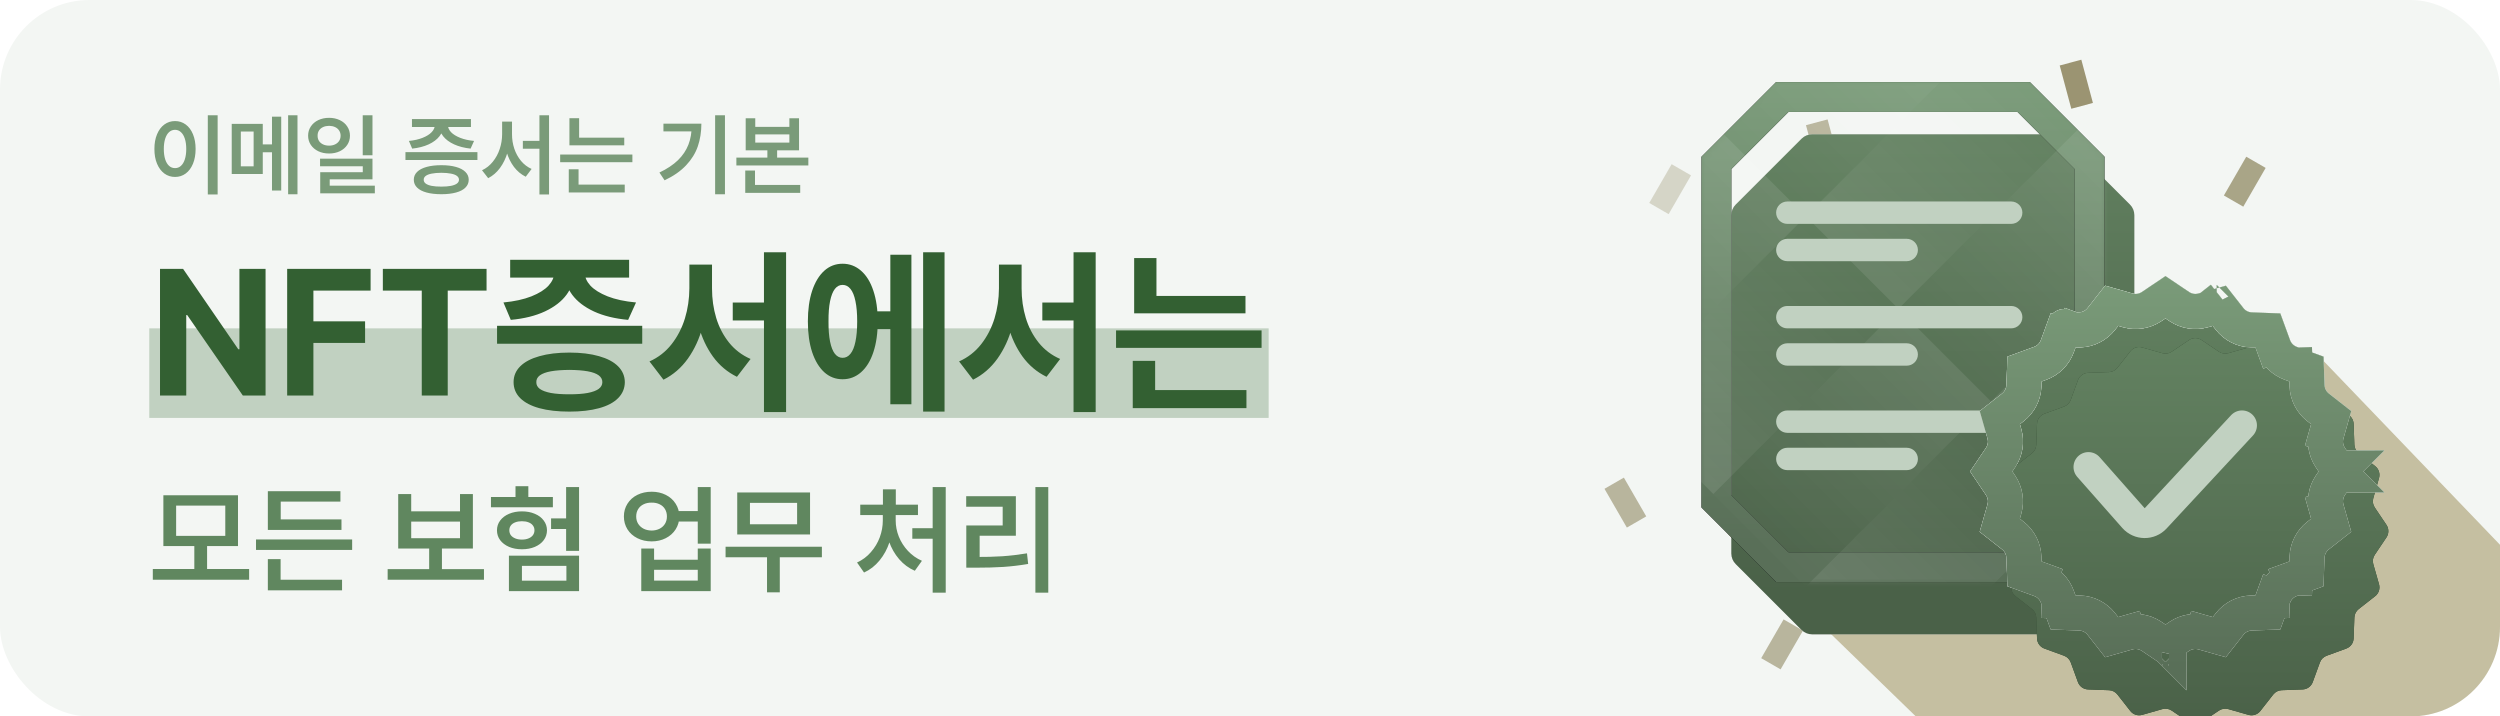 <svg xmlns="http://www.w3.org/2000/svg" width="335" height="96" viewBox="0 0 335 96" fill="none">
<rect width="335" height="96" rx="12" fill="#F3F6F3"/>
<path d="M29.164 26.061H27.846V15.449H29.164V26.061ZM23.457 16.223C23.988 16.223 24.463 16.375 24.881 16.68C25.299 16.984 25.625 17.422 25.859 17.992C26.094 18.559 26.211 19.215 26.211 19.961C26.211 20.715 26.094 21.375 25.859 21.941C25.625 22.508 25.299 22.945 24.881 23.254C24.463 23.559 23.988 23.711 23.457 23.711C22.922 23.711 22.445 23.559 22.027 23.254C21.609 22.945 21.281 22.508 21.043 21.941C20.805 21.375 20.688 20.715 20.691 19.961C20.688 19.215 20.805 18.559 21.043 17.992C21.281 17.422 21.609 16.984 22.027 16.68C22.445 16.375 22.922 16.223 23.457 16.223ZM23.457 17.395C23.156 17.395 22.891 17.496 22.66 17.699C22.434 17.902 22.258 18.199 22.133 18.59C22.012 18.977 21.951 19.434 21.951 19.961C21.951 20.496 22.012 20.957 22.133 21.344C22.258 21.73 22.434 22.025 22.66 22.229C22.891 22.432 23.156 22.531 23.457 22.527C23.754 22.531 24.016 22.432 24.242 22.229C24.469 22.025 24.645 21.73 24.77 21.344C24.895 20.957 24.957 20.496 24.957 19.961C24.957 19.43 24.895 18.973 24.77 18.59C24.645 18.203 24.469 17.908 24.242 17.705C24.016 17.498 23.754 17.395 23.457 17.395ZM35.211 23.318H31.051V16.598H35.211V23.318ZM32.27 22.287H33.986V17.623H32.27V22.287ZM39.863 26.031H38.609V15.449H39.863V26.031ZM36.986 20.4H34.566V19.352H36.986V20.4ZM37.684 25.533H36.447V15.631H37.684V25.533ZM44.1 15.789C44.627 15.789 45.103 15.891 45.529 16.094C45.959 16.297 46.293 16.582 46.531 16.949C46.773 17.312 46.895 17.723 46.895 18.18C46.895 18.641 46.773 19.053 46.531 19.416C46.293 19.775 45.961 20.059 45.535 20.266C45.109 20.469 44.631 20.57 44.1 20.57C43.565 20.57 43.082 20.469 42.652 20.266C42.227 20.059 41.893 19.775 41.65 19.416C41.408 19.053 41.287 18.641 41.287 18.18C41.287 17.723 41.408 17.312 41.65 16.949C41.893 16.582 42.227 16.297 42.652 16.094C43.082 15.891 43.565 15.789 44.1 15.789ZM44.1 16.861C43.799 16.865 43.531 16.92 43.297 17.025C43.062 17.131 42.879 17.285 42.746 17.488C42.617 17.688 42.555 17.918 42.559 18.18C42.555 18.449 42.617 18.686 42.746 18.889C42.879 19.088 43.062 19.242 43.297 19.352C43.531 19.461 43.799 19.516 44.1 19.516C44.393 19.516 44.656 19.461 44.891 19.352C45.125 19.242 45.309 19.088 45.441 18.889C45.574 18.686 45.641 18.449 45.641 18.18C45.641 17.918 45.574 17.688 45.441 17.488C45.309 17.285 45.125 17.131 44.891 17.025C44.656 16.92 44.393 16.865 44.1 16.861ZM49.912 20.805H48.605V15.449H49.912V20.805ZM49.912 24.033H44.182V25.428H42.91V23.072H48.611V22.281H42.887V21.262H49.912V24.033ZM50.228 25.908H42.91V24.883H50.228V25.908ZM63.975 21.438H54.33V20.383H63.975V21.438ZM59.141 22.135C59.902 22.135 60.557 22.213 61.103 22.369C61.65 22.521 62.07 22.744 62.363 23.037C62.66 23.33 62.809 23.68 62.809 24.086C62.809 24.496 62.662 24.846 62.369 25.135C62.08 25.428 61.66 25.648 61.109 25.797C60.559 25.949 59.902 26.025 59.141 26.025C58.371 26.025 57.711 25.949 57.16 25.797C56.609 25.648 56.185 25.428 55.889 25.135C55.596 24.846 55.449 24.496 55.449 24.086C55.449 23.68 55.596 23.33 55.889 23.037C56.185 22.744 56.609 22.521 57.16 22.369C57.715 22.213 58.375 22.135 59.141 22.135ZM59.141 23.154C58.625 23.158 58.191 23.195 57.84 23.266C57.492 23.332 57.227 23.436 57.043 23.576C56.863 23.713 56.775 23.883 56.779 24.086C56.775 24.289 56.863 24.459 57.043 24.596C57.227 24.732 57.492 24.836 57.84 24.906C58.188 24.973 58.621 25.006 59.141 25.006C59.648 25.006 60.076 24.973 60.424 24.906C60.775 24.836 61.043 24.732 61.227 24.596C61.41 24.459 61.502 24.289 61.502 24.086C61.502 23.883 61.412 23.713 61.232 23.576C61.053 23.436 60.785 23.332 60.43 23.266C60.078 23.195 59.648 23.158 59.141 23.154ZM59.416 16.773C59.416 17.312 59.244 17.803 58.9 18.244C58.56 18.686 58.074 19.053 57.441 19.346C56.809 19.635 56.072 19.824 55.232 19.914L54.793 18.883C55.492 18.816 56.105 18.678 56.633 18.467C57.16 18.256 57.562 18.004 57.84 17.711C58.121 17.418 58.262 17.105 58.262 16.773V16.48H59.416V16.773ZM60.025 16.773C60.025 17.102 60.164 17.414 60.441 17.711C60.723 18.004 61.129 18.256 61.66 18.467C62.191 18.678 62.812 18.816 63.523 18.883L63.06 19.914C62.221 19.824 61.484 19.635 60.852 19.346C60.219 19.057 59.728 18.691 59.381 18.25C59.037 17.809 58.863 17.316 58.859 16.773V16.48H60.025V16.773ZM63.107 17.014H55.203V15.959H63.107V17.014ZM72.934 19.926H70.062V18.877H72.934V19.926ZM68.346 17.992C68.342 18.852 68.227 19.67 68 20.447C67.773 21.221 67.439 21.908 66.998 22.51C66.557 23.107 66.029 23.562 65.416 23.875L64.59 22.814C65.148 22.557 65.631 22.176 66.037 21.672C66.447 21.164 66.756 20.594 66.963 19.961C67.174 19.328 67.281 18.672 67.285 17.992V16.299H68.346V17.992ZM68.609 17.992C68.609 18.664 68.711 19.307 68.914 19.92C69.121 20.533 69.422 21.08 69.816 21.561C70.215 22.037 70.688 22.396 71.234 22.639L70.449 23.682C69.832 23.377 69.307 22.939 68.873 22.369C68.443 21.795 68.117 21.137 67.894 20.395C67.672 19.648 67.561 18.848 67.561 17.992V16.299H68.609V17.992ZM73.572 26.061H72.283V15.449H73.572V26.061ZM83.65 19.475H76.303V18.449H83.65V19.475ZM84.74 21.736H75.061V20.705H84.74V21.736ZM77.603 18.965H76.303V15.836H77.603V18.965ZM83.715 25.791H76.215V24.736H83.715V25.791ZM77.527 25.035H76.215V22.68H77.527V25.035ZM97.144 26.031H95.826V15.449H97.144V26.031ZM93.986 16.574C93.982 17.68 93.822 18.693 93.506 19.615C93.189 20.533 92.666 21.379 91.936 22.152C91.209 22.926 90.248 23.596 89.053 24.162L88.361 23.119C89.381 22.635 90.209 22.084 90.846 21.467C91.482 20.846 91.949 20.152 92.246 19.387C92.543 18.621 92.691 17.758 92.691 16.797V16.574H93.986ZM93.277 17.605H88.9V16.574H93.277V17.605ZM101.205 17.002H105.775V15.848H107.07V20.143H99.922V15.848H101.205V17.002ZM105.775 19.105V18.01H101.205V19.105H105.775ZM108.318 22.17H98.674V21.115H108.318V22.17ZM104.135 21.572H102.828V19.562H104.135V21.572ZM107.229 25.844H99.863V24.777H107.229V25.844ZM101.17 25.164H99.863V22.85H101.17V25.164Z" fill="#7A9B79"/>
<rect x="20" y="44" width="150" height="12" fill="#C1D1C1"/>
<path d="M35.586 53H32.539L25.086 42.219H24.957V53H21.441V36.031H24.535L31.93 46.801H32.082V36.031H35.586V53ZM38.48 36.031H49.66V38.938H41.996V43.062H48.922V45.957H41.996V53H38.48V36.031ZM51.301 36.031H65.199V38.938H59.996V53H56.516V38.938H51.301V36.031ZM86.059 46.062H66.606V43.66H86.059V46.062ZM76.297 47.246C77.836 47.246 79.16 47.406 80.269 47.727C81.379 48.039 82.231 48.492 82.824 49.086C83.418 49.68 83.719 50.387 83.727 51.207C83.719 52.043 83.418 52.758 82.824 53.352C82.238 53.945 81.387 54.395 80.269 54.699C79.16 55.004 77.836 55.156 76.297 55.156C74.742 55.156 73.406 55.004 72.289 54.699C71.172 54.395 70.312 53.945 69.711 53.352C69.117 52.758 68.82 52.043 68.82 51.207C68.82 50.387 69.117 49.68 69.711 49.086C70.312 48.492 71.172 48.039 72.289 47.727C73.414 47.406 74.75 47.246 76.297 47.246ZM76.297 49.566C75.305 49.574 74.481 49.637 73.824 49.754C73.176 49.871 72.684 50.051 72.348 50.293C72.019 50.535 71.859 50.84 71.867 51.207C71.859 51.574 72.019 51.879 72.348 52.121C72.684 52.355 73.176 52.535 73.824 52.66C74.473 52.777 75.297 52.836 76.297 52.836C77.273 52.836 78.086 52.777 78.734 52.66C79.391 52.535 79.883 52.355 80.211 52.121C80.547 51.879 80.715 51.574 80.715 51.207C80.715 50.84 80.551 50.535 80.223 50.293C79.894 50.051 79.402 49.871 78.746 49.754C78.09 49.637 77.273 49.574 76.297 49.566ZM76.906 36.535C76.898 37.621 76.566 38.609 75.91 39.5C75.262 40.383 74.301 41.125 73.027 41.727C71.762 42.32 70.234 42.699 68.445 42.863L67.461 40.531C68.93 40.391 70.18 40.117 71.211 39.711C72.242 39.297 73.008 38.816 73.508 38.27C74.008 37.715 74.262 37.137 74.269 36.535V35.961H76.906V36.535ZM78.359 36.535C78.359 37.137 78.609 37.715 79.109 38.27C79.617 38.816 80.387 39.297 81.418 39.711C82.449 40.117 83.719 40.391 85.227 40.531L84.172 42.863C82.391 42.699 80.863 42.324 79.59 41.738C78.316 41.145 77.348 40.402 76.684 39.512C76.019 38.613 75.684 37.621 75.676 36.535V35.961H78.359V36.535ZM84.301 37.203H68.363V34.812H84.301V37.203ZM103.871 42.945H98.188V40.543H103.871V42.945ZM94.801 38.645C94.793 40.473 94.574 42.188 94.144 43.789C93.715 45.391 93.059 46.812 92.176 48.055C91.293 49.289 90.203 50.23 88.906 50.879L87.031 48.43C88.211 47.906 89.199 47.137 89.996 46.121C90.793 45.098 91.387 43.949 91.777 42.676C92.168 41.395 92.367 40.051 92.375 38.645V35.457H94.801V38.645ZM95.41 38.645C95.41 40.043 95.598 41.363 95.973 42.605C96.348 43.84 96.922 44.941 97.695 45.91C98.469 46.871 99.43 47.602 100.578 48.102L98.75 50.492C97.461 49.859 96.391 48.957 95.539 47.785C94.688 46.605 94.051 45.246 93.629 43.707C93.215 42.16 93.008 40.473 93.008 38.645V35.457H95.41V38.645ZM105.336 55.215H102.371V33.805H105.336V55.215ZM120.254 44.105H116.691V41.715H120.254V44.105ZM126.57 55.156H123.699V33.805H126.57V55.156ZM122.129 54.172H119.305V34.133H122.129V54.172ZM112.906 35.34C113.844 35.34 114.668 35.652 115.379 36.277C116.098 36.902 116.648 37.797 117.031 38.961C117.422 40.125 117.617 41.492 117.617 43.062C117.617 44.641 117.422 46.016 117.031 47.188C116.648 48.352 116.098 49.25 115.379 49.883C114.668 50.508 113.844 50.82 112.906 50.82C111.969 50.82 111.152 50.508 110.457 49.883C109.762 49.25 109.219 48.352 108.828 47.188C108.445 46.016 108.254 44.641 108.254 43.062C108.254 41.492 108.445 40.125 108.828 38.961C109.219 37.797 109.762 36.902 110.457 36.277C111.152 35.652 111.969 35.34 112.906 35.34ZM112.906 38.176C112.5 38.176 112.156 38.355 111.875 38.715C111.594 39.074 111.379 39.621 111.23 40.355C111.082 41.082 111.012 41.984 111.02 43.062C111.012 44.141 111.082 45.047 111.23 45.781C111.379 46.508 111.594 47.051 111.875 47.41C112.164 47.77 112.508 47.949 112.906 47.949C113.32 47.949 113.672 47.77 113.961 47.41C114.258 47.051 114.48 46.508 114.629 45.781C114.785 45.055 114.863 44.148 114.863 43.062C114.863 41.984 114.785 41.082 114.629 40.355C114.48 39.621 114.258 39.074 113.961 38.715C113.672 38.355 113.32 38.176 112.906 38.176ZM145.355 42.945H139.672V40.543H145.355V42.945ZM136.285 38.645C136.277 40.473 136.059 42.188 135.629 43.789C135.199 45.391 134.543 46.812 133.66 48.055C132.777 49.289 131.688 50.23 130.391 50.879L128.516 48.43C129.695 47.906 130.684 47.137 131.48 46.121C132.277 45.098 132.871 43.949 133.262 42.676C133.652 41.395 133.852 40.051 133.859 38.645V35.457H136.285V38.645ZM136.895 38.645C136.895 40.043 137.082 41.363 137.457 42.605C137.832 43.84 138.406 44.941 139.18 45.91C139.953 46.871 140.914 47.602 142.062 48.102L140.234 50.492C138.945 49.859 137.875 48.957 137.023 47.785C136.172 46.605 135.535 45.246 135.113 43.707C134.699 42.16 134.492 40.473 134.492 38.645V35.457H136.895V38.645ZM146.82 55.215H143.855V33.805H146.82V55.215ZM166.895 41.984H151.977V39.652H166.895V41.984ZM169.051 46.613H149.551V44.27H169.051V46.613ZM154.965 40.824H151.977V34.578H154.965V40.824ZM167.023 54.688H151.789V52.273H167.023V54.688ZM154.789 52.965H151.789V48.359H154.789V52.965Z" fill="#336032"/>
<path d="M33.383 77.68H20.477V76.25H33.383V77.68ZM27.75 76.602H26.039V72.898H27.75V76.602ZM31.891 73.172H21.891V66.367H31.891V73.172ZM23.602 71.805H30.188V67.75H23.602V71.805ZM47.188 73.688H34.305V72.289H47.188V73.688ZM45.758 71.008H35.891V69.602H45.758V71.008ZM45.617 67.211H37.617V70.109H35.891V65.82H45.617V67.211ZM45.836 79.102H35.891V77.688H45.836V79.102ZM37.602 78.062H35.891V74.922H37.602V78.062ZM64.852 77.688H51.945V76.266H64.852V77.688ZM59.219 76.641H57.508V73.094H59.219V76.641ZM55.102 68.516H61.641V66.203H63.367V73.508H53.359V66.203H55.102V68.516ZM61.641 72.117V69.898H55.102V72.117H61.641ZM77.594 73.812H75.859V65.266H77.594V73.812ZM76.578 70.883H73.844V69.461H76.578V70.883ZM77.594 79.211H68.195V74.461H77.594V79.211ZM69.938 77.812H75.898V75.828H69.938V77.812ZM74.086 67.977H65.789V66.594H74.086V67.977ZM69.938 68.523C70.588 68.523 71.167 68.633 71.672 68.852C72.182 69.065 72.578 69.365 72.859 69.75C73.146 70.135 73.292 70.57 73.297 71.055C73.292 71.56 73.146 72.003 72.859 72.383C72.578 72.763 72.182 73.062 71.672 73.281C71.167 73.495 70.588 73.602 69.938 73.602C69.292 73.602 68.716 73.495 68.211 73.281C67.706 73.062 67.31 72.763 67.023 72.383C66.737 72.003 66.594 71.56 66.594 71.055C66.594 70.57 66.737 70.135 67.023 69.75C67.31 69.365 67.706 69.065 68.211 68.852C68.721 68.633 69.297 68.523 69.938 68.523ZM69.938 69.844C69.599 69.844 69.302 69.893 69.047 69.992C68.792 70.086 68.594 70.227 68.453 70.414C68.318 70.596 68.25 70.81 68.25 71.055C68.25 71.31 68.318 71.531 68.453 71.719C68.594 71.901 68.792 72.044 69.047 72.148C69.302 72.253 69.599 72.305 69.938 72.305C70.276 72.305 70.57 72.253 70.82 72.148C71.076 72.044 71.271 71.901 71.406 71.719C71.547 71.531 71.617 71.31 71.617 71.055C71.617 70.81 71.547 70.596 71.406 70.414C71.271 70.227 71.076 70.086 70.82 69.992C70.57 69.893 70.276 69.844 69.938 69.844ZM70.797 67.594H69.078V65.148H70.797V67.594ZM94.242 69.883H90.586V68.484H94.242V69.883ZM87.328 65.891C88.021 65.891 88.648 66.031 89.211 66.312C89.773 66.594 90.216 66.99 90.539 67.5C90.862 68.005 91.026 68.573 91.031 69.203C91.026 69.844 90.862 70.419 90.539 70.93C90.216 71.435 89.773 71.831 89.211 72.117C88.648 72.404 88.021 72.547 87.328 72.547C86.615 72.547 85.974 72.404 85.406 72.117C84.838 71.831 84.396 71.435 84.078 70.93C83.76 70.419 83.602 69.844 83.602 69.203C83.602 68.573 83.76 68.005 84.078 67.5C84.396 66.99 84.838 66.594 85.406 66.312C85.974 66.031 86.615 65.891 87.328 65.891ZM87.328 67.352C86.922 67.346 86.562 67.419 86.25 67.57C85.938 67.716 85.693 67.932 85.516 68.219C85.338 68.505 85.25 68.833 85.25 69.203C85.25 69.578 85.338 69.906 85.516 70.188C85.693 70.469 85.938 70.69 86.25 70.852C86.562 71.008 86.922 71.088 87.328 71.094C87.719 71.088 88.07 71.008 88.383 70.852C88.695 70.69 88.938 70.469 89.109 70.188C89.281 69.906 89.367 69.578 89.367 69.203C89.367 68.833 89.281 68.505 89.109 68.219C88.938 67.932 88.695 67.716 88.383 67.57C88.076 67.419 87.724 67.346 87.328 67.352ZM95.234 72.852H93.5V65.266H95.234V72.852ZM87.648 75H93.5V73.5H95.234V79.211H85.93V73.5H87.648V75ZM93.5 77.805V76.352H87.648V77.805H93.5ZM110.133 74.672H97.227V73.266H110.133V74.672ZM104.492 79.375H102.781V74.148H104.492V79.375ZM108.547 71.617H98.789V65.992H108.547V71.617ZM100.492 70.25H106.812V67.383H100.492V70.25ZM126.727 79.414H124.977V65.266H126.727V79.414ZM125.414 72.188H122.25V70.781H125.414V72.188ZM119.664 69.75C119.659 70.75 119.503 71.713 119.195 72.641C118.893 73.562 118.448 74.383 117.859 75.102C117.271 75.82 116.578 76.359 115.781 76.719L114.844 75.375C115.557 75.052 116.174 74.591 116.695 73.992C117.221 73.393 117.62 72.727 117.891 71.992C118.161 71.253 118.297 70.505 118.297 69.75V68.797H119.664V69.75ZM120.023 69.75C120.023 70.474 120.161 71.19 120.438 71.898C120.719 72.602 121.125 73.24 121.656 73.812C122.188 74.385 122.815 74.831 123.539 75.148L122.586 76.484C121.779 76.135 121.078 75.617 120.484 74.93C119.891 74.237 119.438 73.443 119.125 72.547C118.812 71.651 118.659 70.719 118.664 69.75V68.797H120.023V69.75ZM123.008 69.016H115.273V67.625H123.008V69.016ZM120.039 68.367H118.312V65.57H120.039V68.367ZM140.469 79.414H138.742V65.266H140.469V79.414ZM130.719 74.633C132.031 74.638 133.224 74.607 134.297 74.539C135.37 74.466 136.477 74.336 137.617 74.148L137.773 75.57C136.638 75.763 135.523 75.896 134.43 75.969C133.336 76.037 132.099 76.07 130.719 76.07H129.484V74.633H130.719ZM136.125 71.789H131.273V75.172H129.484V70.414H134.359V67.906H129.469V66.492H136.125V71.789Z" fill="#60875F"/>
<g clip-path="url(#clip0_63_11692)">
<path opacity="0.4" d="M351.657 90.352L311.001 48V57.5L299 42L292.5 41.5L264.406 74.849L257.006 70.506L231.464 71.487L277.392 116.06L332.5 117.5L351.657 90.352Z" fill="#806D27"/>
<rect opacity="0.2" x="224" y="22" width="3" height="6" transform="rotate(30 224 22)" fill="#61541D"/>
<rect opacity="0.4" x="242" y="16.776" width="3" height="6" transform="rotate(-15 242 16.776)" fill="#61541D"/>
<rect opacity="0.6" x="276" y="8.776" width="3" height="6" transform="rotate(-15 276 8.776)" fill="#61541D"/>
<rect opacity="0.5" x="301" y="21" width="3" height="6" transform="rotate(30 301 21)" fill="#61541D"/>
<rect opacity="0.4" x="215" y="65.5" width="3" height="6" transform="rotate(-30 215 65.5)" fill="#61541D"/>
<rect opacity="0.4" x="239" y="83" width="3" height="6" transform="rotate(30 239 83)" fill="#61541D"/>
<rect opacity="0.3" x="305" y="61.776" width="3" height="6" transform="rotate(-15 305 61.776)" fill="#61541D"/>
<g filter="url(#filter0_i_63_11692)">
<path d="M237.414 11.586C237.789 11.211 238.298 11 238.828 11H271.172C271.702 11 272.211 11.211 272.586 11.586L281.414 20.414C281.789 20.789 282 21.298 282 21.828V76C282 77.105 281.105 78 280 78H268H238.828C238.298 78 237.789 77.789 237.414 77.414L228.586 68.586C228.211 68.211 228 67.702 228 67.172V21.828C228 21.298 228.211 20.789 228.586 20.414L237.414 11.586Z" fill="#D9D9D9"/>
<path d="M237.414 11.586C237.789 11.211 238.298 11 238.828 11H271.172C271.702 11 272.211 11.211 272.586 11.586L281.414 20.414C281.789 20.789 282 21.298 282 21.828V76C282 77.105 281.105 78 280 78H268H238.828C238.298 78 237.789 77.789 237.414 77.414L228.586 68.586C228.211 68.211 228 67.702 228 67.172V21.828C228 21.298 228.211 20.789 228.586 20.414L237.414 11.586Z" fill="url(#paint0_linear_63_11692)"/>
</g>
<path d="M238.828 13L271.172 13L280 21.828V76H268H238.828L230 67.172L230 21.828L238.828 13Z" stroke="black" stroke-width="4"/>
<path d="M238.828 13L271.172 13L280 21.828V76H268H238.828L230 67.172L230 21.828L238.828 13Z" stroke="url(#paint1_linear_63_11692)" stroke-width="4"/>
<mask id="mask0_63_11692" style="mask-type:alpha" maskUnits="userSpaceOnUse" x="228" y="11" width="54" height="67">
<path d="M238.828 13L271.172 13L280 21.828V76H268H238.828L230 67.172L230 21.828L238.828 13Z" fill="#D9D9D9"/>
<path d="M238.828 13L271.172 13L280 21.828V76H268H238.828L230 67.172L230 21.828L238.828 13Z" fill="url(#paint2_linear_63_11692)"/>
<path d="M238.828 13L271.172 13L280 21.828V76H268H238.828L230 67.172L230 21.828L238.828 13Z" stroke="black" stroke-width="4"/>
<path d="M238.828 13L271.172 13L280 21.828V76H268H238.828L230 67.172L230 21.828L238.828 13Z" stroke="url(#paint3_linear_63_11692)" stroke-width="4"/>
</mask>
<g mask="url(#mask0_63_11692)">
<rect width="17.54" height="35.079" transform="translate(254.39 -8.218) rotate(45)" fill="url(#paint4_linear_63_11692)"/>
<rect width="17.54" height="35.079" transform="translate(254.39 91.001) rotate(-135)" fill="url(#paint5_linear_63_11692)"/>
<rect width="17.54" height="35.079" transform="matrix(0.707 0.707 0.707 -0.707 241.988 28.989)" fill="url(#paint6_linear_63_11692)"/>
<rect width="17.54" height="35.079" transform="matrix(-0.707 -0.707 -0.707 0.707 266.792 53.794)" fill="url(#paint7_linear_63_11692)"/>
<rect width="17.54" height="35.079" transform="translate(279.195 16.587) rotate(45)" fill="url(#paint8_linear_63_11692)"/>
<rect width="17.54" height="35.079" transform="translate(229.586 66.196) rotate(-135)" fill="url(#paint9_linear_63_11692)"/>
<rect width="17.54" height="35.079" transform="matrix(0.707 0.707 0.707 -0.707 266.792 53.794)" fill="url(#paint10_linear_63_11692)"/>
<rect width="17.54" height="35.079" transform="matrix(-0.707 -0.707 -0.707 0.707 241.988 28.989)" fill="url(#paint11_linear_63_11692)"/>
<path d="M238 56.5C238 55.672 238.672 55 239.5 55H269.5C270.328 55 271 55.672 271 56.5C271 57.328 270.328 58 269.5 58H239.5C238.672 58 238 57.328 238 56.5Z" fill="#C1D1C1"/>
<path d="M238 61.5C238 60.672 238.672 60 239.5 60H255.5C256.328 60 257 60.672 257 61.5C257 62.328 256.328 63 255.5 63H239.5C238.672 63 238 62.328 238 61.5Z" fill="#C1D1C1"/>
</g>
<path d="M238 28.5C238 27.672 238.672 27 239.5 27H269.5C270.328 27 271 27.672 271 28.5C271 29.328 270.328 30 269.5 30H239.5C238.672 30 238 29.328 238 28.5Z" fill="#C1D1C1"/>
<path d="M238 42.5C238 41.672 238.672 41 239.5 41H269.5C270.328 41 271 41.672 271 42.5C271 43.328 270.328 44 269.5 44H239.5C238.672 44 238 43.328 238 42.5Z" fill="#C1D1C1"/>
<path d="M238 33.5C238 32.672 238.672 32 239.5 32H255.5C256.328 32 257 32.672 257 33.5C257 34.328 256.328 35 255.5 35H239.5C238.672 35 238 34.328 238 33.5Z" fill="#C1D1C1"/>
<path d="M238 47.5C238 46.672 238.672 46 239.5 46H255.5C256.328 46 257 46.672 257 47.5C257 48.328 256.328 49 255.5 49H239.5C238.672 49 238 48.328 238 47.5Z" fill="#C1D1C1"/>
<path d="M273.391 77.666L272.611 79.799L273.391 77.666L271.287 76.897L271.206 74.659C271.165 73.526 270.626 72.469 269.734 71.77L267.971 70.389L268.585 68.235C268.896 67.145 268.711 65.974 268.078 65.033L266.828 63.175L268.078 61.316C268.711 60.376 268.896 59.204 268.585 58.114L267.971 55.96L269.734 54.579C270.626 53.88 271.165 52.823 271.206 51.69L271.287 49.452L273.391 48.683C274.455 48.294 275.294 47.455 275.683 46.391L276.452 44.287L278.69 44.206C279.823 44.165 280.88 43.626 281.579 42.734L282.96 40.971L285.114 41.585C286.204 41.896 287.376 41.711 288.316 41.078L290.175 39.828L292.033 41.078C292.974 41.711 294.145 41.896 295.235 41.585L297.389 40.971L298.77 42.734C299.469 43.626 300.526 44.165 301.659 44.206L303.897 44.287L304.666 46.391L306.799 45.611L304.666 46.391C305.055 47.455 305.894 48.294 306.958 48.683L309.062 49.452L309.143 51.69C309.184 52.823 309.723 53.88 310.615 54.579L312.378 55.96L311.764 58.114L314.021 58.758L311.764 58.114C311.453 59.204 311.638 60.376 312.271 61.316L313.521 63.175L312.271 65.033C311.638 65.974 311.453 67.145 311.764 68.235L314.021 67.591L311.764 68.235L312.378 70.389L310.615 71.77C309.723 72.469 309.184 73.526 309.143 74.659L309.062 76.897L306.958 77.666L307.764 79.87L306.958 77.666C305.894 78.055 305.055 78.894 304.666 79.958L306.87 80.764L304.666 79.958L303.897 82.062L301.659 82.143C300.526 82.184 299.469 82.723 298.77 83.615L297.389 85.378L295.235 84.764L294.591 87.02L295.235 84.764C294.145 84.453 292.974 84.638 292.033 85.271L290.175 86.521L288.316 85.271C287.376 84.638 286.204 84.453 285.114 84.764L285.758 87.02L285.114 84.764L282.96 85.378L281.579 83.615C280.88 82.723 279.823 82.184 278.69 82.143L276.452 82.062L275.683 79.958C275.294 78.894 274.455 78.055 273.391 77.666ZM266.51 63.647L266.511 63.646L266.51 63.647ZM276.648 43.752C276.647 43.752 276.647 43.753 276.647 43.753L276.648 43.752L275.852 43.461L276.648 43.752ZM289.702 39.511L289.703 39.511L289.702 39.511ZM297.038 40.523L297.039 40.524C297.038 40.524 297.038 40.523 297.038 40.523L297.704 40L297.038 40.523ZM309.041 48.883L309.041 48.885C309.041 48.884 309.041 48.884 309.041 48.883L309.888 48.852L309.041 48.883ZM313.839 63.647C313.838 63.647 313.838 63.646 313.838 63.646L313.839 63.647ZM313.838 62.703C313.838 62.703 313.838 62.702 313.839 62.702L313.838 62.703ZM312.826 70.038L312.825 70.039L312.826 70.038ZM309.041 77.466C309.041 77.466 309.041 77.465 309.041 77.464L309.041 77.466L309.888 77.497L309.041 77.466ZM304.466 82.041L304.464 82.041C304.465 82.041 304.465 82.041 304.466 82.041L304.497 82.888L304.466 82.041ZM297.038 85.826C297.038 85.826 297.039 85.825 297.039 85.825L297.038 85.826ZM289.702 86.839C289.702 86.838 289.703 86.838 289.703 86.838L289.702 86.839ZM290.646 86.838C290.646 86.838 290.647 86.838 290.647 86.839L290.646 86.838ZM275.883 82.041C275.884 82.041 275.884 82.041 275.885 82.041L275.883 82.041L275.852 82.888L275.883 82.041Z" fill="#2D422C"/>
<path d="M273.391 77.666L272.611 79.799L273.391 77.666L271.287 76.897L271.206 74.659C271.165 73.526 270.626 72.469 269.734 71.77L267.971 70.389L268.585 68.235C268.896 67.145 268.711 65.974 268.078 65.033L266.828 63.175L268.078 61.316C268.711 60.376 268.896 59.204 268.585 58.114L267.971 55.96L269.734 54.579C270.626 53.88 271.165 52.823 271.206 51.69L271.287 49.452L273.391 48.683C274.455 48.294 275.294 47.455 275.683 46.391L276.452 44.287L278.69 44.206C279.823 44.165 280.88 43.626 281.579 42.734L282.96 40.971L285.114 41.585C286.204 41.896 287.376 41.711 288.316 41.078L290.175 39.828L292.033 41.078C292.974 41.711 294.145 41.896 295.235 41.585L297.389 40.971L298.77 42.734C299.469 43.626 300.526 44.165 301.659 44.206L303.897 44.287L304.666 46.391L306.799 45.611L304.666 46.391C305.055 47.455 305.894 48.294 306.958 48.683L309.062 49.452L309.143 51.69C309.184 52.823 309.723 53.88 310.615 54.579L312.378 55.96L311.764 58.114L314.021 58.758L311.764 58.114C311.453 59.204 311.638 60.376 312.271 61.316L313.521 63.175L312.271 65.033C311.638 65.974 311.453 67.145 311.764 68.235L314.021 67.591L311.764 68.235L312.378 70.389L310.615 71.77C309.723 72.469 309.184 73.526 309.143 74.659L309.062 76.897L306.958 77.666L307.764 79.87L306.958 77.666C305.894 78.055 305.055 78.894 304.666 79.958L306.87 80.764L304.666 79.958L303.897 82.062L301.659 82.143C300.526 82.184 299.469 82.723 298.77 83.615L297.389 85.378L295.235 84.764L294.591 87.02L295.235 84.764C294.145 84.453 292.974 84.638 292.033 85.271L290.175 86.521L288.316 85.271C287.376 84.638 286.204 84.453 285.114 84.764L285.758 87.02L285.114 84.764L282.96 85.378L281.579 83.615C280.88 82.723 279.823 82.184 278.69 82.143L276.452 82.062L275.683 79.958C275.294 78.894 274.455 78.055 273.391 77.666ZM266.51 63.647L266.511 63.646L266.51 63.647ZM276.648 43.752C276.647 43.752 276.647 43.753 276.647 43.753L276.648 43.752L275.852 43.461L276.648 43.752ZM289.702 39.511L289.703 39.511L289.702 39.511ZM297.038 40.523L297.039 40.524C297.038 40.524 297.038 40.523 297.038 40.523L297.704 40L297.038 40.523ZM309.041 48.883L309.041 48.885C309.041 48.884 309.041 48.884 309.041 48.883L309.888 48.852L309.041 48.883ZM313.839 63.647C313.838 63.647 313.838 63.646 313.838 63.646L313.839 63.647ZM313.838 62.703C313.838 62.703 313.838 62.702 313.839 62.702L313.838 62.703ZM312.826 70.038L312.825 70.039L312.826 70.038ZM309.041 77.466C309.041 77.466 309.041 77.465 309.041 77.464L309.041 77.466L309.888 77.497L309.041 77.466ZM304.466 82.041L304.464 82.041C304.465 82.041 304.465 82.041 304.466 82.041L304.497 82.888L304.466 82.041ZM297.038 85.826C297.038 85.826 297.039 85.825 297.039 85.825L297.038 85.826ZM289.702 86.839C289.702 86.838 289.703 86.838 289.703 86.838L289.702 86.839ZM290.646 86.838C290.646 86.838 290.647 86.838 290.647 86.839L290.646 86.838ZM275.883 82.041C275.884 82.041 275.884 82.041 275.885 82.041L275.883 82.041L275.852 82.888L275.883 82.041Z" fill="url(#paint12_linear_63_11692)"/>
<path d="M273.391 77.666L272.611 79.799L273.391 77.666L271.287 76.897L271.206 74.659C271.165 73.526 270.626 72.469 269.734 71.77L267.971 70.389L268.585 68.235C268.896 67.145 268.711 65.974 268.078 65.033L266.828 63.175L268.078 61.316C268.711 60.376 268.896 59.204 268.585 58.114L267.971 55.96L269.734 54.579C270.626 53.88 271.165 52.823 271.206 51.69L271.287 49.452L273.391 48.683C274.455 48.294 275.294 47.455 275.683 46.391L276.452 44.287L278.69 44.206C279.823 44.165 280.88 43.626 281.579 42.734L282.96 40.971L285.114 41.585C286.204 41.896 287.376 41.711 288.316 41.078L290.175 39.828L292.033 41.078C292.974 41.711 294.145 41.896 295.235 41.585L297.389 40.971L298.77 42.734C299.469 43.626 300.526 44.165 301.659 44.206L303.897 44.287L304.666 46.391L306.799 45.611L304.666 46.391C305.055 47.455 305.894 48.294 306.958 48.683L309.062 49.452L309.143 51.69C309.184 52.823 309.723 53.88 310.615 54.579L312.378 55.96L311.764 58.114L314.021 58.758L311.764 58.114C311.453 59.204 311.638 60.376 312.271 61.316L313.521 63.175L312.271 65.033C311.638 65.974 311.453 67.145 311.764 68.235L314.021 67.591L311.764 68.235L312.378 70.389L310.615 71.77C309.723 72.469 309.184 73.526 309.143 74.659L309.062 76.897L306.958 77.666L307.764 79.87L306.958 77.666C305.894 78.055 305.055 78.894 304.666 79.958L306.87 80.764L304.666 79.958L303.897 82.062L301.659 82.143C300.526 82.184 299.469 82.723 298.77 83.615L297.389 85.378L295.235 84.764L294.591 87.02L295.235 84.764C294.145 84.453 292.974 84.638 292.033 85.271L290.175 86.521L288.316 85.271C287.376 84.638 286.204 84.453 285.114 84.764L285.758 87.02L285.114 84.764L282.96 85.378L281.579 83.615C280.88 82.723 279.823 82.184 278.69 82.143L276.452 82.062L275.683 79.958C275.294 78.894 274.455 78.055 273.391 77.666ZM266.51 63.647L266.511 63.646L266.51 63.647ZM276.648 43.752C276.647 43.752 276.647 43.753 276.647 43.753L276.648 43.752L275.852 43.461L276.648 43.752ZM289.702 39.511L289.703 39.511L289.702 39.511ZM297.038 40.523L297.039 40.524C297.038 40.524 297.038 40.523 297.038 40.523L297.704 40L297.038 40.523ZM309.041 48.883L309.041 48.885C309.041 48.884 309.041 48.884 309.041 48.883L309.888 48.852L309.041 48.883ZM313.839 63.647C313.838 63.647 313.838 63.646 313.838 63.646L313.839 63.647ZM313.838 62.703C313.838 62.703 313.838 62.702 313.839 62.702L313.838 62.703ZM312.826 70.038L312.825 70.039L312.826 70.038ZM309.041 77.466C309.041 77.466 309.041 77.465 309.041 77.464L309.041 77.466L309.888 77.497L309.041 77.466ZM304.466 82.041L304.464 82.041C304.465 82.041 304.465 82.041 304.466 82.041L304.497 82.888L304.466 82.041ZM297.038 85.826C297.038 85.826 297.039 85.825 297.039 85.825L297.038 85.826ZM289.702 86.839C289.702 86.838 289.703 86.838 289.703 86.838L289.702 86.839ZM290.646 86.838C290.646 86.838 290.647 86.838 290.647 86.839L290.646 86.838ZM275.883 82.041C275.884 82.041 275.884 82.041 275.885 82.041L275.883 82.041L275.852 82.888L275.883 82.041Z" stroke="white" stroke-width="4.694"/>
<path d="M273.391 77.666L272.611 79.799L273.391 77.666L271.287 76.897L271.206 74.659C271.165 73.526 270.626 72.469 269.734 71.77L267.971 70.389L268.585 68.235C268.896 67.145 268.711 65.974 268.078 65.033L266.828 63.175L268.078 61.316C268.711 60.376 268.896 59.204 268.585 58.114L267.971 55.96L269.734 54.579C270.626 53.88 271.165 52.823 271.206 51.69L271.287 49.452L273.391 48.683C274.455 48.294 275.294 47.455 275.683 46.391L276.452 44.287L278.69 44.206C279.823 44.165 280.88 43.626 281.579 42.734L282.96 40.971L285.114 41.585C286.204 41.896 287.376 41.711 288.316 41.078L290.175 39.828L292.033 41.078C292.974 41.711 294.145 41.896 295.235 41.585L297.389 40.971L298.77 42.734C299.469 43.626 300.526 44.165 301.659 44.206L303.897 44.287L304.666 46.391L306.799 45.611L304.666 46.391C305.055 47.455 305.894 48.294 306.958 48.683L309.062 49.452L309.143 51.69C309.184 52.823 309.723 53.88 310.615 54.579L312.378 55.96L311.764 58.114L314.021 58.758L311.764 58.114C311.453 59.204 311.638 60.376 312.271 61.316L313.521 63.175L312.271 65.033C311.638 65.974 311.453 67.145 311.764 68.235L314.021 67.591L311.764 68.235L312.378 70.389L310.615 71.77C309.723 72.469 309.184 73.526 309.143 74.659L309.062 76.897L306.958 77.666L307.764 79.87L306.958 77.666C305.894 78.055 305.055 78.894 304.666 79.958L306.87 80.764L304.666 79.958L303.897 82.062L301.659 82.143C300.526 82.184 299.469 82.723 298.77 83.615L297.389 85.378L295.235 84.764L294.591 87.02L295.235 84.764C294.145 84.453 292.974 84.638 292.033 85.271L290.175 86.521L288.316 85.271C287.376 84.638 286.204 84.453 285.114 84.764L285.758 87.02L285.114 84.764L282.96 85.378L281.579 83.615C280.88 82.723 279.823 82.184 278.69 82.143L276.452 82.062L275.683 79.958C275.294 78.894 274.455 78.055 273.391 77.666ZM266.51 63.647L266.511 63.646L266.51 63.647ZM276.648 43.752C276.647 43.752 276.647 43.753 276.647 43.753L276.648 43.752L275.852 43.461L276.648 43.752ZM289.702 39.511L289.703 39.511L289.702 39.511ZM297.038 40.523L297.039 40.524C297.038 40.524 297.038 40.523 297.038 40.523L297.704 40L297.038 40.523ZM309.041 48.883L309.041 48.885C309.041 48.884 309.041 48.884 309.041 48.883L309.888 48.852L309.041 48.883ZM313.839 63.647C313.838 63.647 313.838 63.646 313.838 63.646L313.839 63.647ZM313.838 62.703C313.838 62.703 313.838 62.702 313.839 62.702L313.838 62.703ZM312.826 70.038L312.825 70.039L312.826 70.038ZM309.041 77.466C309.041 77.466 309.041 77.465 309.041 77.464L309.041 77.466L309.888 77.497L309.041 77.466ZM304.466 82.041L304.464 82.041C304.465 82.041 304.465 82.041 304.466 82.041L304.497 82.888L304.466 82.041ZM297.038 85.826C297.038 85.826 297.039 85.825 297.039 85.825L297.038 85.826ZM289.702 86.839C289.702 86.838 289.703 86.838 289.703 86.838L289.702 86.839ZM290.646 86.838C290.646 86.838 290.647 86.838 290.647 86.839L290.646 86.838ZM275.883 82.041C275.884 82.041 275.884 82.041 275.885 82.041L275.883 82.041L275.852 82.888L275.883 82.041Z" stroke="url(#paint13_linear_63_11692)" stroke-width="4.694"/>
<g filter="url(#filter1_i_63_11692)">
<path d="M289.337 37.563C289.844 37.223 290.505 37.223 291.012 37.563L293.343 39.131C293.709 39.377 294.166 39.45 294.591 39.328L297.293 38.558C297.879 38.391 298.509 38.595 298.885 39.075L300.618 41.286C300.89 41.634 301.302 41.844 301.744 41.861L304.551 41.962C305.161 41.984 305.696 42.373 305.906 42.946L306.87 45.585C307.022 46 307.349 46.327 307.764 46.479L310.403 47.443C310.976 47.653 311.365 48.188 311.387 48.798L311.489 51.605C311.505 52.047 311.715 52.459 312.062 52.731L314.274 54.464C314.754 54.84 314.959 55.47 314.791 56.056L314.021 58.758C313.899 59.183 313.972 59.64 314.218 60.006L315.786 62.337C316.126 62.844 316.126 63.505 315.786 64.012L314.218 66.343C313.972 66.71 313.899 67.166 314.021 67.591L314.791 70.293C314.959 70.879 314.754 71.509 314.274 71.885L312.062 73.618C311.715 73.89 311.505 74.302 311.489 74.744L311.387 77.551C311.365 78.161 310.976 78.696 310.403 78.906L307.764 79.87C307.349 80.022 307.022 80.349 306.87 80.764L305.906 83.403C305.696 83.975 305.161 84.365 304.551 84.387L301.744 84.489C301.302 84.505 300.89 84.715 300.618 85.062L298.885 87.274C298.509 87.754 297.879 87.959 297.293 87.791L294.591 87.02C294.166 86.899 293.709 86.972 293.343 87.218L291.012 88.786C290.505 89.126 289.844 89.126 289.337 88.786L287.006 87.218C286.64 86.972 286.183 86.899 285.758 87.02L283.056 87.791C282.47 87.959 281.84 87.754 281.464 87.274L279.731 85.062C279.459 84.715 279.047 84.505 278.605 84.489L275.798 84.387C275.188 84.365 274.653 83.975 274.443 83.403L273.479 80.764C273.327 80.349 273 80.022 272.585 79.87L269.946 78.906C269.373 78.696 268.984 78.161 268.962 77.551L268.86 74.744C268.844 74.302 268.634 73.89 268.287 73.618L266.075 71.885C265.595 71.509 265.39 70.879 265.558 70.293L266.328 67.591C266.45 67.166 266.377 66.71 266.131 66.343L264.563 64.012C264.223 63.505 264.223 62.844 264.563 62.337L266.131 60.006C266.377 59.64 266.45 59.183 266.328 58.758L265.558 56.056C265.39 55.47 265.595 54.84 266.075 54.464L268.287 52.731C268.634 52.459 268.844 52.047 268.86 51.605L268.962 48.798C268.984 48.188 269.373 47.653 269.946 47.443L272.585 46.479C273 46.327 273.327 46 273.479 45.585L274.443 42.946C274.653 42.373 275.188 41.984 275.798 41.962L278.605 41.861C279.047 41.844 279.459 41.634 279.731 41.286L281.464 39.075C281.84 38.595 282.47 38.391 283.056 38.558L285.758 39.328C286.183 39.45 286.64 39.377 287.006 39.131L289.337 37.563Z" fill="#2D422C"/>
<path d="M289.337 37.563C289.844 37.223 290.505 37.223 291.012 37.563L293.343 39.131C293.709 39.377 294.166 39.45 294.591 39.328L297.293 38.558C297.879 38.391 298.509 38.595 298.885 39.075L300.618 41.286C300.89 41.634 301.302 41.844 301.744 41.861L304.551 41.962C305.161 41.984 305.696 42.373 305.906 42.946L306.87 45.585C307.022 46 307.349 46.327 307.764 46.479L310.403 47.443C310.976 47.653 311.365 48.188 311.387 48.798L311.489 51.605C311.505 52.047 311.715 52.459 312.062 52.731L314.274 54.464C314.754 54.84 314.959 55.47 314.791 56.056L314.021 58.758C313.899 59.183 313.972 59.64 314.218 60.006L315.786 62.337C316.126 62.844 316.126 63.505 315.786 64.012L314.218 66.343C313.972 66.71 313.899 67.166 314.021 67.591L314.791 70.293C314.959 70.879 314.754 71.509 314.274 71.885L312.062 73.618C311.715 73.89 311.505 74.302 311.489 74.744L311.387 77.551C311.365 78.161 310.976 78.696 310.403 78.906L307.764 79.87C307.349 80.022 307.022 80.349 306.87 80.764L305.906 83.403C305.696 83.975 305.161 84.365 304.551 84.387L301.744 84.489C301.302 84.505 300.89 84.715 300.618 85.062L298.885 87.274C298.509 87.754 297.879 87.959 297.293 87.791L294.591 87.02C294.166 86.899 293.709 86.972 293.343 87.218L291.012 88.786C290.505 89.126 289.844 89.126 289.337 88.786L287.006 87.218C286.64 86.972 286.183 86.899 285.758 87.02L283.056 87.791C282.47 87.959 281.84 87.754 281.464 87.274L279.731 85.062C279.459 84.715 279.047 84.505 278.605 84.489L275.798 84.387C275.188 84.365 274.653 83.975 274.443 83.403L273.479 80.764C273.327 80.349 273 80.022 272.585 79.87L269.946 78.906C269.373 78.696 268.984 78.161 268.962 77.551L268.86 74.744C268.844 74.302 268.634 73.89 268.287 73.618L266.075 71.885C265.595 71.509 265.39 70.879 265.558 70.293L266.328 67.591C266.45 67.166 266.377 66.71 266.131 66.343L264.563 64.012C264.223 63.505 264.223 62.844 264.563 62.337L266.131 60.006C266.377 59.64 266.45 59.183 266.328 58.758L265.558 56.056C265.39 55.47 265.595 54.84 266.075 54.464L268.287 52.731C268.634 52.459 268.844 52.047 268.86 51.605L268.962 48.798C268.984 48.188 269.373 47.653 269.946 47.443L272.585 46.479C273 46.327 273.327 46 273.479 45.585L274.443 42.946C274.653 42.373 275.188 41.984 275.798 41.962L278.605 41.861C279.047 41.844 279.459 41.634 279.731 41.286L281.464 39.075C281.84 38.595 282.47 38.391 283.056 38.558L285.758 39.328C286.183 39.45 286.64 39.377 287.006 39.131L289.337 37.563Z" fill="url(#paint14_linear_63_11692)"/>
</g>
<path d="M273.391 77.666L272.611 79.799L273.391 77.666L271.287 76.897L271.206 74.659C271.165 73.526 270.626 72.469 269.734 71.77L267.971 70.389L268.585 68.235C268.896 67.145 268.711 65.974 268.078 65.033L266.828 63.175L268.078 61.316C268.711 60.376 268.896 59.204 268.585 58.114L267.971 55.96L269.734 54.579C270.626 53.88 271.165 52.823 271.206 51.69L271.287 49.452L273.391 48.683C274.455 48.294 275.294 47.455 275.683 46.391L276.452 44.287L278.69 44.206C279.823 44.165 280.88 43.626 281.579 42.734L282.96 40.971L285.114 41.585C286.204 41.896 287.376 41.711 288.316 41.078L290.175 39.828L292.033 41.078C292.974 41.711 294.145 41.896 295.235 41.585L297.389 40.971L298.77 42.734C299.469 43.626 300.526 44.165 301.659 44.206L303.897 44.287L304.666 46.391L306.799 45.611L304.666 46.391C305.055 47.455 305.894 48.294 306.958 48.683L309.062 49.452L309.143 51.69C309.184 52.823 309.723 53.88 310.615 54.579L312.378 55.96L311.764 58.114L314.021 58.758L311.764 58.114C311.453 59.204 311.638 60.376 312.271 61.316L313.521 63.175L312.271 65.033C311.638 65.974 311.453 67.145 311.764 68.235L314.021 67.591L311.764 68.235L312.378 70.389L310.615 71.77C309.723 72.469 309.184 73.526 309.143 74.659L309.062 76.897L306.958 77.666L307.764 79.87L306.958 77.666C305.894 78.055 305.055 78.894 304.666 79.958L306.87 80.764L304.666 79.958L303.897 82.062L301.659 82.143C300.526 82.184 299.469 82.723 298.77 83.615L297.389 85.378L295.235 84.764L294.591 87.02L295.235 84.764C294.145 84.453 292.974 84.638 292.033 85.271L290.175 86.521L288.316 85.271C287.376 84.638 286.204 84.453 285.114 84.764L285.758 87.02L285.114 84.764L282.96 85.378L281.579 83.615C280.88 82.723 279.823 82.184 278.69 82.143L276.452 82.062L275.683 79.958C275.294 78.894 274.455 78.055 273.391 77.666ZM266.51 63.647L266.511 63.646L266.51 63.647ZM276.648 43.752C276.647 43.752 276.647 43.753 276.647 43.753L276.648 43.752L275.852 43.461L276.648 43.752ZM289.702 39.511L289.703 39.511L289.702 39.511ZM297.038 40.523L297.039 40.524C297.038 40.524 297.038 40.523 297.038 40.523L297.704 40L297.038 40.523ZM309.041 48.883L309.041 48.885C309.041 48.884 309.041 48.884 309.041 48.883L309.888 48.852L309.041 48.883ZM313.839 63.647C313.838 63.647 313.838 63.646 313.838 63.646L313.839 63.647ZM313.838 62.703C313.838 62.703 313.838 62.702 313.839 62.702L313.838 62.703ZM312.826 70.038L312.825 70.039L312.826 70.038ZM309.041 77.466C309.041 77.466 309.041 77.465 309.041 77.464L309.041 77.466L309.888 77.497L309.041 77.466ZM304.466 82.041L304.464 82.041C304.465 82.041 304.465 82.041 304.466 82.041L304.497 82.888L304.466 82.041ZM297.038 85.826C297.038 85.826 297.039 85.825 297.039 85.825L297.038 85.826ZM289.702 86.839C289.702 86.838 289.703 86.838 289.703 86.838L289.702 86.839ZM290.646 86.838C290.646 86.838 290.647 86.838 290.647 86.839L290.646 86.838ZM275.883 82.041C275.884 82.041 275.884 82.041 275.885 82.041L275.883 82.041L275.852 82.888L275.883 82.041Z" stroke="white" stroke-width="4.694"/>
<path d="M273.391 77.666L272.611 79.799L273.391 77.666L271.287 76.897L271.206 74.659C271.165 73.526 270.626 72.469 269.734 71.77L267.971 70.389L268.585 68.235C268.896 67.145 268.711 65.974 268.078 65.033L266.828 63.175L268.078 61.316C268.711 60.376 268.896 59.204 268.585 58.114L267.971 55.96L269.734 54.579C270.626 53.88 271.165 52.823 271.206 51.69L271.287 49.452L273.391 48.683C274.455 48.294 275.294 47.455 275.683 46.391L276.452 44.287L278.69 44.206C279.823 44.165 280.88 43.626 281.579 42.734L282.96 40.971L285.114 41.585C286.204 41.896 287.376 41.711 288.316 41.078L290.175 39.828L292.033 41.078C292.974 41.711 294.145 41.896 295.235 41.585L297.389 40.971L298.77 42.734C299.469 43.626 300.526 44.165 301.659 44.206L303.897 44.287L304.666 46.391L306.799 45.611L304.666 46.391C305.055 47.455 305.894 48.294 306.958 48.683L309.062 49.452L309.143 51.69C309.184 52.823 309.723 53.88 310.615 54.579L312.378 55.96L311.764 58.114L314.021 58.758L311.764 58.114C311.453 59.204 311.638 60.376 312.271 61.316L313.521 63.175L312.271 65.033C311.638 65.974 311.453 67.145 311.764 68.235L314.021 67.591L311.764 68.235L312.378 70.389L310.615 71.77C309.723 72.469 309.184 73.526 309.143 74.659L309.062 76.897L306.958 77.666L307.764 79.87L306.958 77.666C305.894 78.055 305.055 78.894 304.666 79.958L306.87 80.764L304.666 79.958L303.897 82.062L301.659 82.143C300.526 82.184 299.469 82.723 298.77 83.615L297.389 85.378L295.235 84.764L294.591 87.02L295.235 84.764C294.145 84.453 292.974 84.638 292.033 85.271L290.175 86.521L288.316 85.271C287.376 84.638 286.204 84.453 285.114 84.764L285.758 87.02L285.114 84.764L282.96 85.378L281.579 83.615C280.88 82.723 279.823 82.184 278.69 82.143L276.452 82.062L275.683 79.958C275.294 78.894 274.455 78.055 273.391 77.666ZM266.51 63.647L266.511 63.646L266.51 63.647ZM276.648 43.752C276.647 43.752 276.647 43.753 276.647 43.753L276.648 43.752L275.852 43.461L276.648 43.752ZM289.702 39.511L289.703 39.511L289.702 39.511ZM297.038 40.523L297.039 40.524C297.038 40.524 297.038 40.523 297.038 40.523L297.704 40L297.038 40.523ZM309.041 48.883L309.041 48.885C309.041 48.884 309.041 48.884 309.041 48.883L309.888 48.852L309.041 48.883ZM313.839 63.647C313.838 63.647 313.838 63.646 313.838 63.646L313.839 63.647ZM313.838 62.703C313.838 62.703 313.838 62.702 313.839 62.702L313.838 62.703ZM312.826 70.038L312.825 70.039L312.826 70.038ZM309.041 77.466C309.041 77.466 309.041 77.465 309.041 77.464L309.041 77.466L309.888 77.497L309.041 77.466ZM304.466 82.041L304.464 82.041C304.465 82.041 304.465 82.041 304.466 82.041L304.497 82.888L304.466 82.041ZM297.038 85.826C297.038 85.826 297.039 85.825 297.039 85.825L297.038 85.826ZM289.702 86.839C289.702 86.838 289.703 86.838 289.703 86.838L289.702 86.839ZM290.646 86.838C290.646 86.838 290.647 86.838 290.647 86.839L290.646 86.838ZM275.883 82.041C275.884 82.041 275.884 82.041 275.885 82.041L275.883 82.041L275.852 82.888L275.883 82.041Z" stroke="url(#paint15_linear_63_11692)" stroke-width="4.694"/>
<path d="M300.431 56.998L288.853 69.462C288.048 70.328 286.671 70.311 285.888 69.424L279.85 62.58" stroke="#C1D1C1" stroke-width="4" stroke-linecap="round" stroke-linejoin="round"/>
</g>
<defs>
<filter id="filter0_i_63_11692" x="228" y="11" width="54" height="67" filterUnits="userSpaceOnUse" color-interpolation-filters="sRGB">
<feFlood flood-opacity="0" result="BackgroundImageFix"/>
<feBlend mode="normal" in="SourceGraphic" in2="BackgroundImageFix" result="shape"/>
<feColorMatrix in="SourceAlpha" type="matrix" values="0 0 0 0 0 0 0 0 0 0 0 0 0 0 0 0 0 0 127 0" result="hardAlpha"/>
<feOffset dx="4" dy="7"/>
<feComposite in2="hardAlpha" operator="arithmetic" k2="-1" k3="1"/>
<feColorMatrix type="matrix" values="0 0 0 0 0 0 0 0 0 0 0 0 0 0 0 0 0 0 0.2 0"/>
<feBlend mode="normal" in2="shape" result="effect1_innerShadow_63_11692"/>
</filter>
<filter id="filter1_i_63_11692" x="264.308" y="37.308" width="51.734" height="51.734" filterUnits="userSpaceOnUse" color-interpolation-filters="sRGB">
<feFlood flood-opacity="0" result="BackgroundImageFix"/>
<feBlend mode="normal" in="SourceGraphic" in2="BackgroundImageFix" result="shape"/>
<feColorMatrix in="SourceAlpha" type="matrix" values="0 0 0 0 0 0 0 0 0 0 0 0 0 0 0 0 0 0 127 0" result="hardAlpha"/>
<feOffset dx="4" dy="8"/>
<feComposite in2="hardAlpha" operator="arithmetic" k2="-1" k3="1"/>
<feColorMatrix type="matrix" values="0 0 0 0 0 0 0 0 0 0 0 0 0 0 0 0 0 0 0.2 0"/>
<feBlend mode="normal" in2="shape" result="effect1_innerShadow_63_11692"/>
</filter>
<linearGradient id="paint0_linear_63_11692" x1="252.5" y1="7" x2="252.5" y2="73" gradientUnits="userSpaceOnUse">
<stop stop-color="#638261"/>
<stop offset="1" stop-color="#4A6148"/>
</linearGradient>
<linearGradient id="paint1_linear_63_11692" x1="257.5" y1="11" x2="257.5" y2="73" gradientUnits="userSpaceOnUse">
<stop stop-color="#7A9B79"/>
<stop offset="1" stop-color="#596F58"/>
</linearGradient>
<linearGradient id="paint2_linear_63_11692" x1="252.5" y1="7" x2="252.5" y2="73" gradientUnits="userSpaceOnUse">
<stop stop-color="#638261"/>
<stop offset="1" stop-color="#4A6148"/>
</linearGradient>
<linearGradient id="paint3_linear_63_11692" x1="257.5" y1="11" x2="257.5" y2="73" gradientUnits="userSpaceOnUse">
<stop stop-color="#7A9B79"/>
<stop offset="1" stop-color="#596F58"/>
</linearGradient>
<linearGradient id="paint4_linear_63_11692" x1="8.77" y1="0" x2="8.77" y2="35.079" gradientUnits="userSpaceOnUse">
<stop stop-color="white" stop-opacity="0.1"/>
<stop offset="1" stop-color="white" stop-opacity="0.01"/>
</linearGradient>
<linearGradient id="paint5_linear_63_11692" x1="8.77" y1="0" x2="8.77" y2="35.079" gradientUnits="userSpaceOnUse">
<stop stop-color="white" stop-opacity="0.1"/>
<stop offset="1" stop-color="white" stop-opacity="0.01"/>
</linearGradient>
<linearGradient id="paint6_linear_63_11692" x1="8.77" y1="0" x2="8.77" y2="35.079" gradientUnits="userSpaceOnUse">
<stop stop-color="white" stop-opacity="0.1"/>
<stop offset="1" stop-color="white" stop-opacity="0.01"/>
</linearGradient>
<linearGradient id="paint7_linear_63_11692" x1="8.77" y1="0" x2="8.77" y2="35.079" gradientUnits="userSpaceOnUse">
<stop stop-color="white" stop-opacity="0.1"/>
<stop offset="1" stop-color="white" stop-opacity="0.01"/>
</linearGradient>
<linearGradient id="paint8_linear_63_11692" x1="8.77" y1="0" x2="8.77" y2="35.079" gradientUnits="userSpaceOnUse">
<stop stop-color="white" stop-opacity="0.1"/>
<stop offset="1" stop-color="white" stop-opacity="0.01"/>
</linearGradient>
<linearGradient id="paint9_linear_63_11692" x1="8.77" y1="0" x2="8.77" y2="35.079" gradientUnits="userSpaceOnUse">
<stop stop-color="white" stop-opacity="0.1"/>
<stop offset="1" stop-color="white" stop-opacity="0.01"/>
</linearGradient>
<linearGradient id="paint10_linear_63_11692" x1="8.77" y1="0" x2="8.77" y2="35.079" gradientUnits="userSpaceOnUse">
<stop stop-color="white" stop-opacity="0.1"/>
<stop offset="1" stop-color="white" stop-opacity="0.01"/>
</linearGradient>
<linearGradient id="paint11_linear_63_11692" x1="8.77" y1="0" x2="8.77" y2="35.079" gradientUnits="userSpaceOnUse">
<stop stop-color="white" stop-opacity="0.1"/>
<stop offset="1" stop-color="white" stop-opacity="0.01"/>
</linearGradient>
<linearGradient id="paint12_linear_63_11692" x1="290.175" y1="37" x2="290.175" y2="89.349" gradientUnits="userSpaceOnUse">
<stop stop-color="#638261"/>
<stop offset="1" stop-color="#4A6148"/>
</linearGradient>
<linearGradient id="paint13_linear_63_11692" x1="290.175" y1="37" x2="290.175" y2="89.349" gradientUnits="userSpaceOnUse">
<stop stop-color="#7A9B79"/>
<stop offset="1" stop-color="#596F58"/>
</linearGradient>
<linearGradient id="paint14_linear_63_11692" x1="290.175" y1="37" x2="290.175" y2="89.349" gradientUnits="userSpaceOnUse">
<stop stop-color="#638261"/>
<stop offset="1" stop-color="#4A6148"/>
</linearGradient>
<linearGradient id="paint15_linear_63_11692" x1="290.175" y1="37" x2="290.175" y2="89.349" gradientUnits="userSpaceOnUse">
<stop stop-color="#7A9B79"/>
<stop offset="1" stop-color="#596F58"/>
</linearGradient>
<clipPath id="clip0_63_11692">
<path d="M215 0H323C329.627 0 335 5.373 335 12V84C335 90.627 329.627 96 323 96H215V0Z" fill="white"/>
</clipPath>
</defs>
</svg>